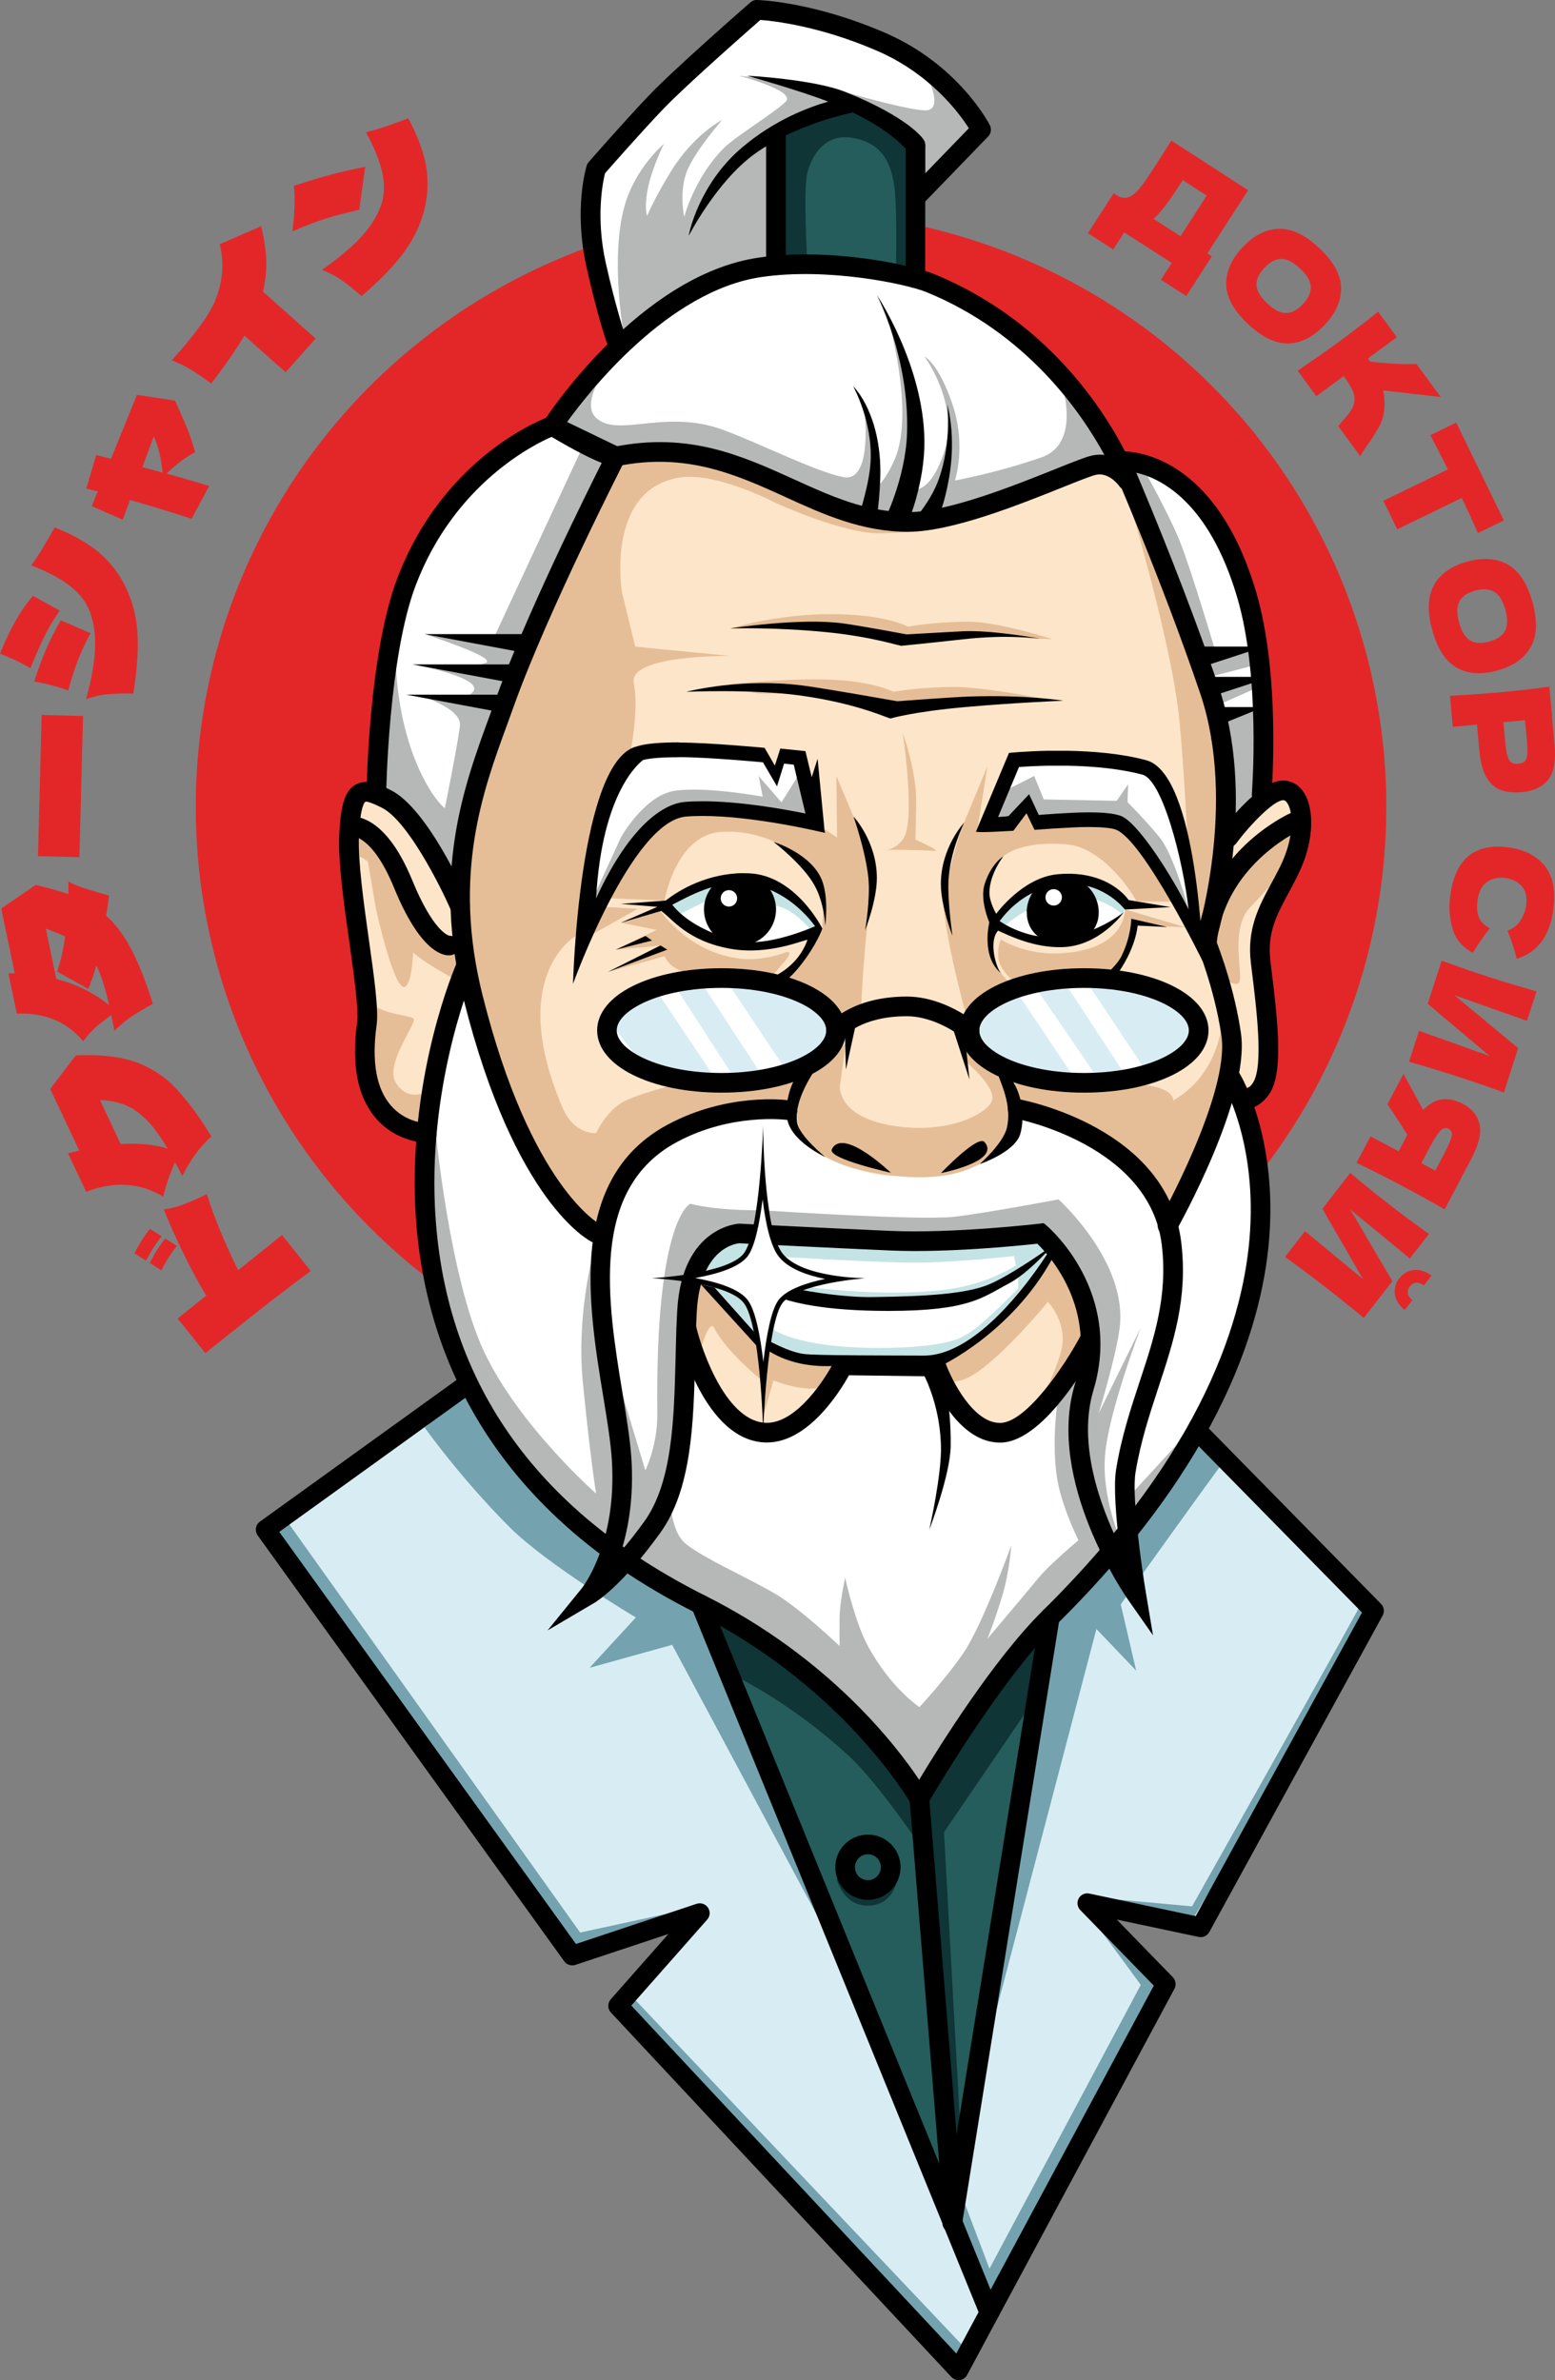 <?xml version="1.0" encoding="UTF-8"?>
<svg id="_Слой_2" data-name="Слой 2" xmlns="http://www.w3.org/2000/svg" viewBox="0 0 173.95 266.3">
  <rect x="0" y="0" width="173.95" height="266.3" fill="#808080" stroke="none"/>
  <defs>
    <style>
      .cls-1 {
        fill: #d8edf3;
      }

      .cls-1, .cls-2, .cls-3, .cls-4, .cls-5, .cls-6, .cls-7, .cls-8, .cls-9, .cls-10, .cls-11 {
        stroke-width: 0px;
      }

      .cls-2 {
        fill: #000;
      }

      .cls-3 {
        fill: #b6b7b7;
      }

      .cls-4 {
        fill: #245d5c;
      }

      .cls-5 {
        fill: #fde5c9;
      }

      .cls-6 {
        fill: #74a3af;
      }

      .cls-7 {
        fill: #c4e3e5;
      }

      .cls-8 {
        fill: #e32729;
      }

      .cls-9 {
        fill: #fff;
      }

      .cls-10 {
        fill: #e5be97;
      }

      .cls-11 {
        fill: #0f3536;
      }
    </style>
  </defs>
  <g id="_Слой_2-2" data-name="Слой 2">
    <g>
      <circle class="cls-8" cx="88.49" cy="90.27" r="66.59"/>
      <g>
        <path class="cls-9" d="M62.61,216.61c-.06-.09-.13-.18-.19-.27l-.37-.53c-.29-.41-.6-.86-.94-1.35l-2.89-2.57c-.27-.39-.56-.8-.85-1.22l-1.13-1.62c-.22-.32-.45-.65-.68-.98l-.77-1.11c-.13-.18-.25-.36-.38-.55l-4.79-6.87c-.16-.23-.32-.47-.49-.7l-2.38-3.42c-.18-.26-.37-.53-.55-.79l-1.09-1.57c-.13-.18-.25-.37-.38-.55l-3.96-5.69c-.8-1.15-1.59-2.28-2.34-3.36l-1.13-1.62c-.2-.28-.39-.56-.58-.83l-2.04-2.93c-.23-.33-.46-.66-.68-.98l-.22-.32c-.21-.31-.42-.6-.62-.89l-.52-.75c-.2-.29-.39-.56-.57-.82l-.19-.28c-.16-.23-.31-.44-.45-.64l-.51-.73s-.06-.09-.09-.13l-.55-.79c-.11-.16-.21-.3-.29-.42l-.18-.26c-.08-.11-.13-.19-.14-.2-.4-.57,2.05-1.48,2.05-1.48h0l20.07-14.47.79.05.06-.05s0,0,0,.01c-3.62-7.25-4.97-14.7-5.14-21.48l-.02-.09v-.09c-.05-2.99.12-5.85.42-8.5-1.21,1.11-2.96,1.54-4.64.41-.27-.18-.54-.36-.81-.54-.94-.63-1.49-1.45-1.73-2.33-.94-1.79-1.13-3.81-.76-6,.14-.83.54-1.48,1.1-1.97.05-.41.1-.83.17-1.25.08-.54.19-1.09.3-1.65-.74-1.45-1.34-2.97-1.82-4.54-.28-.93-.22-1.78.07-2.51-.02-.11-.05-.21-.07-.32-.09-.48-.09-.98,0-1.47-1.24-2.75-.21-5.13-.66-8.13-.47-3.17.4-6.36,3.19-5.52l-.19-.37s.21-15.46,3.38-23.76c5.14-13.48,16.34-17.44,16.34-17.44,0,0,3.95-6.08,10.03-11.16l-2.95,1.39s-1.1-3.31-2.2-8.25c-1.4-6.29,0-10.78,0-10.78,0,0,3.99-4.57,6.76-7.47,2.77-2.9,11.23-10.29,11.23-10.29,0,0,6.02.16,13.91,3.58,7.88,3.42,11.16,9.82,11.16,9.82l-6.22,6.43v10.18c0,.12-.02.23-.06.33.23.08.43.15.59.22,6.27,2.56,10.96,6.39,14.38,10.14,0,0,0,0,0,0h0c2.96,3.27,4.95,6.46,6.17,8.73l.77,1.08h-.21c.23.46.41.86.56,1.18l.13-.06c-.31-.72-.48-1.12-.48-1.12,0,0,.88-.06,2.24.29h0c3.08.81,8.62,3.77,11.84,14.56.57,1.92.98,4,1.26,6.09h0c.15,1.09.27,2.19.36,3.27l.37-.09-.31.79c.07.89.11,1.76.15,2.61l.07-.02-.05.71c.17,5.09-.15,9.03-.15,9.03l-.08.38c1.72-.49,3.87.36,4.69,1.92,1.09,2.06.44,4.22-1.36,5.55.01-.02.03-.03.03-.05,0,.02-.03.04-.05.06-.04.03-.07.05-.1.08-.4.28-.08.11.08-.04-.13.13-.37.29-.46.38-.21.2-.54.73-.8.9-.08.12-.16.24-.23.37-.16.27-.74,1.6-.32.55-.33.84-.73,1.56-1.4,2.12.02.28.04.57.07.85.08,1.11-.2,1.98-.71,2.62.18.75.27,1.5.32,2.28.04.19.07.38.08.58.26,1.13.54,2.25.87,3.39.33,1.16.65,2.35.64,3.57,0,.71-.24,1.42-.37,2.12.48,1.44.15,3.21-.97,4.26-.05.05-.1.09-.15.14-.67.63-1.57,1.03-2.5,1.15,1.92,4.24,6.58,18.36-4.58,38.17.08.08.17.16.27.25h.15s2.75,2.99,2.75,2.99c0,0,0,0,0,0h0l16.7,16.83-.61,1.3.12.53-3.81,7.3-15.08,26.27-12.7-2.69,8.79,9.03-23.2,43.22-38.09-40.78,9.09-10.3-14.22,4.69-.5-.72c-.12-.18-.27-.39-.43-.62l-.41-.58Z"/>
        <g>
          <path class="cls-5" d="M39.07,94.75c.45,3.01-.58,5.39.66,8.13-.08.49-.09.99,0,1.47.02.11.05.22.07.32-.29.73-.35,1.59-.07,2.51.48,1.57,1.08,3.09,1.82,4.54-.11.56-.22,1.11-.3,1.65-.07.42-.12.84-.17,1.25-.55.48-.96,1.14-1.1,1.97-.37,2.19-.18,4.21.76,6,.24.88.79,1.7,1.73,2.33.27.18.54.36.81.54,3.45,2.31,7.21-1.93,5.9-5.15.09-.51.1-1.07,0-1.67-.25-1.43-.05-2.89.21-4.33.57-.67.96-1.53,1.05-2.55.07-.79.09-1.57.07-2.34.17-.13.33-.28.47-.43.35.23.73.42,1.13.55.34.11.68.16,1.01.17.29,3.51,1.34,7.01,2.44,10.29,1.49,4.46,3.49,8.57,6.12,12.39-.01.1-.03.19-.04.29,0,.74.19,1.44.56,2.08.21.28.43.56.64.83.37.4.82.69,1.33.85.49.26,1.02.38,1.59.35.57.02,1.1-.1,1.59-.35.51-.17.95-.45,1.33-.85.1-.1.2-.21.29-.31.44-.44.75-.95.96-1.53.36-.59.54-1.27.44-2.02-.03-.26-.07-.52-.1-.77.51-.34.96-.78,1.3-1.3.29-.44.58-.87.87-1.31,0,0,0,0,0,0,.37-.05.73-.1,1.1-.15.01,0,.03,0,.04,0,.17-.06.34-.13.51-.21.17-.07.34-.14.51-.21.01,0,.03-.01.04-.02.31-.2.63-.42.88-.69.26-.27.5-.57.69-.9,0,0,0-.01,0-.02.14-.33.28-.66.42-.98,0-.01,0-.03.01-.04.04-.15.07-.31.1-.47,1.4-.05,2.8-.17,4.2-.35,1.93-.25,3.84-.56,5.75-.91.42-.08.94-.12,1.43-.23-.03.58,0,1.1.07,1.71.08.62.28,1.2.55,1.73.03.05.06.1.1.16.3.36.65.68,1.02.97.67.5,1.38.98,2,1.55,1.75.66,3.52,1.46,5.33,1.92,1.15.29,2.32.38,3.49.39.78.06,1.55.04,2.31-.06.03,0,.05,0,.08,0,.13,0,.26-.03.38-.07.65-.02,1.31-.07,1.96-.15.18-.02.34-.06.49-.11.07-.01.13-.02.2-.03.52-.1,1.02-.24,1.52-.39.59-.13,1.18-.27,1.77-.43.15-.04.29-.11.41-.2.6-.07,1.08-.38,1.27-.91,1.72-1.01,2.23-2.99,1.78-4.69.14-.5.19-1.03.11-1.57,3.3,1.13,6.54,2.45,9.68,3.97.79.38,1.6.76,2.37,1.21.12.87.5,1.72,1.13,2.4.59.64,1.38,1.01,2.21,1.14.29.58.55,1.17.8,1.76.37.87,1.53,1.47,2.3.61.99-1.11,1.6-2.5,1.69-3.97.08-.1.16-.2.23-.3.07-.1.13-.21.18-.32.09-.21.19-.43.25-.66.03-.1.03-.19.04-.29.05-.04.1-.08.15-.12.23-.22.45-.46.64-.72,1.84-.76,2.78-2.98,2.31-4.88-.08-.32-.16-.64-.23-.96,1.43.41,3.1-.02,4.18-1.03.05-.05.1-.09.15-.14,1.12-1.05,1.45-2.81.97-4.26.13-.7.36-1.4.37-2.12,0-1.22-.31-2.41-.64-3.57-.32-1.14-.61-2.26-.87-3.39-.01-.2-.04-.39-.08-.58-.05-.78-.14-1.53-.32-2.28.51-.64.79-1.51.71-2.62-.02-.28-.04-.57-.07-.85.67-.55,1.07-1.27,1.4-2.12-.41,1.05.16-.27.32-.55.07-.13.16-.25.23-.37.26-.17.59-.7.8-.9.09-.09.33-.25.46-.38-.16.15-.47.32-.08.04.04-.03.07-.05.1-.08.02-.02.04-.04.05-.06,0,.01-.02.03-.03.05,1.8-1.33,2.45-3.49,1.36-5.55-.98-1.86-3.86-2.71-5.64-1.48-.83.58-1.56,1.21-2.23,1.89,0-.04-.01-.08-.02-.13-2.61-12.89-6.72-25.35-12.13-37.33-.92-2.04-3.86-2.51-5.64-1.48-1.08.63-1.94,1.45-2.6,2.41-.26.02-.53.06-.8.13-2.31.59-5.66,1.02-8.04,2.37-4.51-.58-9.36-.16-13.06.83-1.49-.77-3.06-1.43-4.71-2.01-2.75-.97-5.47-2-8.21-3-2.23-.81-4.71-2.19-7.09-2.28-.54-.02-1.05.03-1.52.14-.28-.16-.58-.3-.88-.38-2.33-.65-4.23.83-5.07,2.88-.77,1.88-1.54,3.76-2.3,5.66-.44,1.01-.89,2.01-1.37,3.01-.17.36-.29.72-.36,1.07-1.66,3.48-3.17,7.02-4.55,10.62-1.16,2.69-2.23,5.42-3.2,8.18-.91.81-1.43,2-1.52,3.2-2.82,4.61-3.72,9.97-2.57,15.19-.5.28-.95.62-1.35,1.03-.54-1.34-1.21-2.63-1.94-3.98-1.43-2.63-2.75-5.28-4.93-7.38-3.2-3.1-5.54.58-4.96,4.44ZM131.48,100.88c-.7-2.14-1.97-4-2.88-6.04-.66-.12-1.29-.52-1.74-1.27-.35-.58-.96-1.03-1.29-1.66-.06-.12-.14-.28-.22-.45-.3,0-.69,0-.93.02-.57.04-1.13.1-1.7.12-.15,0-.29,0-.43-.02-.06.01-.13.02-.19.03-.92.13-1.73.15-2.6.07-.01,0-.02,0-.03,0,0,0,0,0,0,0-.17-.02-.34-.04-.52-.06-.74.24-1.58.17-2.25-.22-.44-.25-.8-.53-1.13-.92-.13-.15-.24-.32-.33-.49-.27.38-.61.73-.93,1.05-.19.19-.41.36-.63.52-.01.01-.03.03-.08.08-.15.13-.31.25-.47.37-.46.35-1.22.21-1.63-.11-.44-.34-.68-.94-.54-1.5,0-.05,0-.1.02-.14,0-.07.02-.14.02-.18.01-.36.12-.77.29-1.1.18-.43.58-.77,1.03-.93.32-.81.61-1.65,1.06-2.4.21-.35.52-.61.89-.76.35-.15.85-.24,1.22-.09.57.23,1.18.35,1.77.52.32.09.64.21.93.36.07-.01.14-.03.22-.04,1.67-.19,3.21-.21,4.88.02.28.04.53.13.76.26.42,0,.85.03,1.29.08.88,0,1.76.08,2.62.43,1.12.46,1.97,1.28,2.37,2.44,0-.01.32.84.15.55.3.5.82.89,1.13,1.41.63,1.06.47,2.09-.09,2.85.12.11.21.25.24.41.08.42.17.84.26,1.25.07.2.13.4.19.59.3.99.46,2.02.62,3.04.02.13.02.26,0,.38.14.36.26.72.35,1.1.34,1.08-1.34,1.53-1.68.46ZM115.78,99.37c.05-.03.11-.06.17-.08.14-.08.3-.11.46-.1.32.01.62.12.85.35.03.03.05.07.08.1.78-.44,1.58-.86,2.41-1.17.96-.36,1.95-.33,2.87.14.64.33,1.2.77,1.87,1.06,1.13.49,1.9,1.9,1.1,2.66-.38.36-1.48,1.04-1.91,1.35-.15.11-.31.19-.48.27-.29.13-.64.26-.99.28-.14.21-.35.37-.61.44-1.01.27-2.17.13-3.14-.2-.34-.12-.68-.27-.98-.47-.86.44-1.88.85-2.87.81-1.12.34-3.06-.8-2.96-2.01.04-.55.76-.83,1.04-1.17,0-.01.02-.03.03-.04,0,0,.02-.02.02-.03.05-.06.09-.11.15-.16.03-.03.07-.05.1-.08.07-.06.14-.11.21-.17.6-.48,1.28-.81,2.01-1.07,0,0,0,0,0,0,.02-.07.05-.15.11-.24.04-.07.15-.2.2-.26.04-.05.09-.08.15-.12.04-.03.07-.06.11-.08,0,0,0,0,0,0,0,0,0,0,0,0ZM107.45,114.16c1.05-.21,2-.81,2.55-1.9.42-.83,1-1.43,1.68-1.89.31-.09.61-.19.89-.27,1.05-.27,2.04-.63,3-1.08.38-.07.75-.13,1.13-.19.67-.11,1.34-.21,2.02-.3,3.02.64,6.44.33,9.33,1.41,2.2.83,3.69,2.64,5.86,3.43.32,1.47-.06,2.76-.02,4.1-.03.27-.04.54-.02.81-.44.14-.85.33-1.26.55-.81.02-1.62.27-2.3.73-.71.31-1.32.8-1.76,1.45-.19.12-.38.24-.57.36-1.69-.15-3.38-.11-5.06.11-.85.11-2.02.14-2.69.73-2.31-.51-4.59-1.16-6.81-1.96-.34-.11-.7-.05-1,.12-.07-.09-.14-.18-.21-.27-.12-.13-.27-.23-.44-.28-.06-.03-.13-.05-.2-.07l-.16-.12c-.14-.1-.27-.21-.41-.31-.21-.12-.45-.19-.69-.19-.06,0-.12.02-.18.02-.23-.21-.46-.41-.69-.61-.06-.08-.12-.16-.18-.24-.02-.02-.04-.05-.06-.08-.01-.02-.03-.03-.04-.04-.25-.3-.53-.62-.81-.96.11-.8-.04-1.67-.56-2.55-.1-.17-.21-.35-.32-.52ZM89.35,105.03c-.28-.03-.56-.07-.85-.09-.32.45-.83.76-1.43.76-1.86-.01-3.66-.42-5.42-.96-.51.22-1.12.17-1.68-.07-1.12-.48-2.23-.97-3.25-1.63-.1-.06-.18-.13-.27-.21-.4.11-.85,0-1.15-.3-.46-.46-.47-1.26.02-1.71.15-.14.33-.25.53-.31.11-.03.21-.04.31-.03.34-.49.91-.82,1.51-.81.62-.19,1.27-.31,1.92-.34.86,0,1.69.69,1.8,1.56.42.15.85.29,1.28.42.7.22,1.41.41,2.12.56-.18-.19-.34-.38-.5-.59-.4-.54-.2-1.41.24-1.85.49-.49,1.25-.56,1.85-.24,1.51.81,2.91,1.75,4.23,2.83,1.13.93.25,3.21-1.25,3.03ZM68.49,114.6c-.06-.24-.08-.47-.06-.69.1-.47.29-.92.6-1.28.34-.4.41-.85.31-1.26.34-.11.68-.2,1-.29,1.17-.32,2.81-.87,4.19-1.06,1.74.85,3.37.19,4.38-1.08.77.06,1.54-.12,2.22-.59.75.22,1.55.34,2.38.32.32,0,.64-.05.95-.13.67.9,1.74,1.41,2.87,1.51.16.38.44.7.81.97.28.2.62.23.93.16.65.38,1.3.75,1.95,1.13.51.29,1.02.59,1.53.88.25.14.51.28.78.39.07.13.15.25.24.38.4.54.86,1.08,1.28,1.64-1.15.42-1.9,1.38-2.29,2.48-1.07.02-2.21.51-2.88,1.24-.29.31-.52.65-.72,1.01-.13-.08-.26-.16-.41-.21-.44-.16-1.02.02-1.34.35-.02.02-.04.04-.06.06,0,0,0,0,0,.01-.13.02-.26.05-.39.07-.39.07-.78.14-1.18.22-.74.13-1.49.26-2.23.39-1.41.23-2.83.43-4.25.56-.84.08-1.69.13-2.54.16-.16-.29-.42-.52-.75-.66-.3-.36-.66-.68-1.08-.92-.33-.14-.66-.28-.98-.42-.37-.1-.75-.15-1.12-.15-.26-.23-.61-.36-1.02-.32-.1-.1-.2-.2-.29-.31-.19-.24-.35-.51-.53-.76-.53-.73-1.28-1.24-1.82-1.95-.24-.32-.41-.71-.5-1.11.07-.22.09-.47.03-.74ZM65.5,99.95c-.18-.38-.31-.75-.3-1.18.01-.76.28-1.48.6-2.16.29-.63.66-1.24,1.08-1.81.02-.27.04-.55.04-.83,0-.47.28-.93.68-1.17-.2-.63-.15-1.35.27-2.09.52-.92.89-1.87,1.35-2.75,0,0,0,0,0,0,.51-.98,1.12-1.87,2.15-2.54.11-.07.22-.13.34-.18.24-.17.52-.33.87-.47,1.29-.51,2.79-.39,4.16-.46,2.25-.11,4.65-.21,6.78.58.49-.39,1.1-.53,1.74-.22.4.19.69.54.92.9.24.37.43.77.6,1.18.02-.06.05-.12.07-.18.13-.33.26-.65.41-.97.2-.43.83-.65,1.26-.51.49.16.79.57.82,1.08,0,.16.02.32.04.48,0,.08.02.16.03.25,0,0,0,0,0,0,.05.33.1.65.17.97.13.65.35,1.27.49,1.92.12.55-.16,1.18-.75,1.32-.5.11-1.06-.12-1.26-.6-.01,0-.03,0-.04,0-.07,0-.14-.04-.2-.07-.24.08-.49.1-.74.08-.06.13-.14.25-.25.35-.27.24-.59.4-.96.4h-1.38c-.19,0-.36-.03-.53-.12-.17-.05-.32-.15-.44-.28,0,0-.01-.02-.02-.03-.39-.04-.8-.17-1.21-.44-1.5-.98-3.5-.71-5.21-.62-.29.01-.82-.02-1.33-.03-.13.97-.6,1.84-1.65,2.42-.36.2-.73.32-1.1.39-.14.39-.27.74-.39.94-.56.99-1.44,1.37-2.31,1.33-.06.19-.16.37-.32.53-.17.17-.33.35-.49.54-.02.17-.04.34-.07.51-.08.58-.15,1.15-.19,1.73-.02.36-.14.7-.4.96-.16.16-.39.29-.63.35.1.4.08.86-.08,1.24-.14.34-.3.62-.63.81-.29.17-.72.24-1.05.14-.64-.21-1.24-.97-.95-1.68,0,0,0,0,0-.01ZM52.46,106.08c.13.32.28.61.43.88-.04-.06-.09-.11-.13-.17-.1-.24-.2-.47-.3-.71Z"/>
          <path class="cls-5" d="M143.15,97.91s-.04.07-.06.1c.16-.15.33-.52.06-.1Z"/>
          <path class="cls-5" d="M124.25,59.74s0,0,0,0c.18-.11.09-.09,0,0Z"/>
          <path class="cls-5" d="M144.39,96.7s-.03.03-.04.05c.01-.01.02-.02.03-.04,0,0,0,0,.01,0Z"/>
          <path class="cls-5" d="M106.58,151.29c.43-.08.87-.16,1.3-.24.06-.12.11-.24.18-.36.54-1,1.49-1.98,2.61-1.86.14-.04.76-.59.92-.71.35-.27.71-.53,1.04-.83.05-.05.11-.1.17-.15.41-.78.81-1.58,1.18-2.38.25-.53.72-.72,1.19-.68.02-.05.03-.1.06-.16.52-1.09,1.03-2.18,1.55-3.27.67-1.42,2.94-.42,2.51,1.06-.06.21-.12.41-.18.62.63-.05,1.29.24,1.39.96.14.98.34,1.96.6,2.92.28.23.46.57.43,1.02,0,.05,0,.1,0,.15.15.37.26.76.34,1.15.07.17.12.34.19.51.4.94-.08,1.85-.96,2.01-.04.26-.15.52-.36.77-.8.94-1.64,1.84-2.54,2.68-.31.3-.66.65-1.03.97-.15.28-.3.57-.44.85-.16.32-.46.52-.8.62.01.14,0,.28-.02.41-.07.39-.23.76-.45,1.1-.43.66-1.18.82-1.88.49-.11-.05-.21-.11-.31-.18-.05.17-.12.32-.22.45-.42.53-1.17.71-1.77.35-1.61-.94-3.14-1.94-4.2-3.51-.2-.29-.24-.59-.2-.87-.4-.12-.72-.4-.81-.89-.06-.35-.14-.67-.3-.99-.36-.72-.11-1.85.82-2.02Z"/>
          <path class="cls-5" d="M78.43,150.93c0,.1.01.2.03.3.2.89.49,1.76.84,2.61-.11.36-.09.77.12,1.09.83,1.3,1.76,2.53,2.78,3.68.47.53,1.25.47,1.78.11-.13,1.18,1.32,2.15,2.31,1.16.27-.27.54-.54.8-.8.03-.03.05-.06.07-.1.1.05.19.1.29.13.35.1.74.04,1.06-.14,1.29-.7,2.38-1.75,3.19-2.97.16-.24.22-.63.16-.94.14-.08.27-.17.4-.25.58-.38.84-1.07.56-1.72-.25-.58-.83-.89-1.44-.82-.19-.26-.45-.46-.74-.52-1.25-.24-2.5-.49-3.75-.73-.75-.15-1.46.21-1.69.96-.02.07-.04.14-.05.21-.07-.47-.17-.94-.32-1.39-.14-.45-.47-.73-.86-.87-.08-.13-.15-.26-.24-.38-.75-1.08-1.82-1.93-2.39-3.13-.14-.27-.38-.46-.65-.57-.29-.51-.58-1.02-.88-1.53-.3-.53-.97-.79-1.55-.63-.63.17-.93.71-1.01,1.32-.26,2.1.39,4.02,1.16,5.92ZM85.22,155.88s0,0,0,0c0,0,0,0,0-.01,0,0,0,0,0,0Z"/>
        </g>
        <polygon class="cls-1" points="107.21 265.21 130.41 221.99 121.62 212.95 134.31 215.64 153.7 180.23 134.24 160.42 121.27 177.01 117.43 180.97 106.53 248.73 78.4 179.5 61.17 167.18 51.8 155.22 29.69 171.16 63.99 218.81 78.21 214.13 69.12 224.43 107.21 265.21"/>
        <g>
          <polygon class="cls-1" points="128.09 119.67 121.27 109.43 130.12 111.05 135 114.55 131.77 118.95 128.09 119.67"/>
          <polygon class="cls-1" points="126.2 120.78 119.34 110.29 116.17 110.95 123.38 121.5 126.2 120.78"/>
          <polygon class="cls-1" points="120.31 120.78 113.9 111.23 110 112.26 109.17 115.38 111.98 118.95 120.31 120.78"/>
        </g>
        <g>
          <polygon class="cls-1" points="87.69 119.38 80.87 109.14 89.72 110.76 94.6 114.26 91.37 118.65 87.69 119.38"/>
          <polygon class="cls-1" points="85.35 120.49 78.49 109.99 75.89 110.94 82.53 121.2 85.35 120.49"/>
          <polygon class="cls-1" points="79.9 120.49 73.5 110.94 69.6 111.96 68.77 115.08 71.58 118.65 79.9 120.49"/>
        </g>
        <g>
          <polygon class="cls-3" points="133.35 159.76 126.2 167.55 126.1 170.83 133.35 159.76"/>
          <path class="cls-3" d="M124.33,173.57l-1.41-3.14s-5.11,4.12-6.72,6.08c-1.61,1.95-5.74,6.84-5.74,6.84,0,0,.93-2.3,1.71-4.98.78-2.67.95-5.44.95-5.44,0,0-3.17,8.75-5.26,11.88-1.9,2.85-5.01,6.19-5.01,6.19,0,0-3.2-2.12-5.76-6.84-1.48-2.72-2.55-7.65-2.55-7.65,0,0-.6,2.74-.62,4.46s0,3.19,0,3.19c0,0-4.29-4.09-7.12-5.79-2.83-1.7-8.05-4-10.04-5.6-1.99-1.6-1.81-5.95-1.81-5.95l-4.96,7.77,12.77,7.33,10.15,7.58,6.71,7.95,3.2,3.79,5.01-8.01,8.34-12.26,8.13-7.4Z"/>
          <path class="cls-3" d="M121.27,173.58s-2.07-3.8-2.85-7.32c-.99-4.51,0-10.38,0-10.38l3.64-3.91-1.91,8.33,3.47,10.86-2.35,2.42Z"/>
          <path class="cls-3" d="M125.37,172.33s-2.15-4.74-1.75-9.56c.4-4.82,3.98-14.19,3.98-14.19l-4.69,9.53s1.95-6.39,2.34-9.53c.94-7.4-6.84-14.39-6.84-14.39,0,0-7.82,1.49-11.6,1.94-3.78.46-20.78-.67-20.78-.67l.52,2.53,20.26.98,9.55-.89,4.09,5.2,1.84,6.59-1.5,7.47.95,7.95,2.58,8.27,1.04-1.23Z"/>
          <path class="cls-3" d="M69.66,156.16l-1.23,20.11,2.89-3.25,3.64-6.2,1.6-11.51.08-8.64,2.11-6.26,2.89-2.18,2.7-.14.52-2.68c-5.19,0-7.64-.73-7.64-.73,0,0-3.94,1.61-3.69,23.48.04,3.59-1.34,6.35-1.34,6.35l-2.52-8.34Z"/>
          <path class="cls-3" d="M66.68,138.98s-2.28,7.5-1.48,15.68c.8,8.18,1.48,12.45,1.48,12.45,0,0-8.62-7.59-12.53-15.88-3.91-8.29-5.49-25.3-5.49-25.3l-1.16,7.73,2.77,13.01,5.2,14.34,8.63,8.28,4.32,3.09,1.16-7.08-1.85-14.48-1.06-11.84Z"/>
          <path class="cls-3" d="M132.96,101.75s-1.6-6.03-3.23-8.04c-1.63-2.01-3.6-3.96-3.6-3.96l.07-2-1.28,1.85-8.16-.16-1.07-2.62-4.03,2.04-1.66,3.76,3.06-.58,1.33-2.4,1.79,2.4,8.9-.84,2.03,2.72,5.86,7.84Z"/>
          <path class="cls-3" d="M91.69,91.61l-2.32-4.96-1.95,3.12-2.56-2.95.46,2.31s-6.45-1.18-9.86-.65c-3.41.53-6.01,5.23-6.01,5.23l-3.5,7.64.73.98,4.64-8.62,4.57-2.52,2.93-.63,9.18.8,3.7.25Z"/>
          <polygon class="cls-3" points="141.02 84.01 141.07 83.04 141.34 79.11 136.04 80.38 137.07 92.03 141.14 88.86 141.02 84.01"/>
          <polygon class="cls-3" points="141.02 76.77 135.73 79.11 135.29 77.2 141.43 75.73 141.02 76.77"/>
          <polygon class="cls-3" points="140.7 74.34 135.33 75.73 134.09 73.75 140.7 72.55 140.7 74.34"/>
          <path class="cls-3" d="M136.12,73.38s-2.82-9.52-4.12-12.77c-1.3-3.26-4.39-8.71-4.39-8.71l-2.24,1.05,7.99,19.6,2.77.83Z"/>
          <path class="cls-3" d="M118.42,41.79s2.98,7.65-1.89,9.37c-4.87,1.72-9.71,2.6-9.71,2.6,0,0,1.31-3.86-.27-8.52-1.58-4.66-3.14-5.36-3.14-5.36,0,0,4.01,5.34,2.18,10.78-1.83,5.44-4.02,3.91-4.02,3.91l.83-8.88-2.77-8.86s2.68,9.77.37,14.76c-1.33,2.88-2.33,3.18-2.33,3.18l.14-4.92-1.05-3.24s.76,7.42-2.44,6.77c-3.2-.65-9.49-3.85-13.47-5.3-6.53-2.38-11.74.97-14.19-1.35-1.24-1.17,0-3.51,0-3.51l-4.18,4.44,5.5,3.95,6.34-1.03,5.57.8,13.63,6.02s3,.22,4.56.57,9.36.45,9.36.45l8.1-3.74,7.37-3.06h2.45s-6.94-9.81-6.94-9.81Z"/>
          <path class="cls-3" d="M103.51,20.08l5.75-5.08-5.75-6.88s2.28,4.23,0,4.23c-2.28,0-11.83-2.87-11.83-2.87l-9.01-1s6.45,1.68,5.22,2.9c-1.23,1.22-5.64,3.9-6.93,5.2-3.32,3.36-4.42,7.69-4.42,7.69,0,0-.55-2.5.18-4.77.73-2.28,4.07-6.09,4.07-6.09,0,0-3.15,1.59-5.72,5.74-1.87,3.03-2.67,4.99-2.67,4.99,0,0-.35-.73.04-2.88.43-2.36,1.83-5.16,1.83-5.16,0,0-3.17,2.62-4.39,6.9-1.63,5.7-.16,14.04-.16,14.04l8.41-4.81,8.65-2.58.36-14.69,8-3.58,6.32,4.01.93,4.96,1.1-.27Z"/>
          <path class="cls-3" d="M64.99,50.4l-9.72,20.9,1.07.69-8.85-1.04s7.98,2.55,6.9,3.19c-1.08.63-7.79.28-7.79.28,0,0,7.66,1.45,6.29,3-1.37,1.55-6.29.3-6.29.3,0,0,5.08,1.42,4.85,3.47-.23,2.04-1.69,9.25-1.69,9.25,0,0-.77-.64-1.59-1.96-3.88-6.22-3.88-14.34-3.88-14.34l-1.49,10.1v4.62s6.86,8.84,6.86,8.84l1.79,1.27,2.52-13.4,5.53-13.31,9.27-20.36-3.77-1.5Z"/>
        </g>
        <path class="cls-6" d="M137,163.4c-.76.89-11.63,16.1-11.63,16.1l1.73,7.42-4.45-4.66-12.2,46.49,6.97-48.91,10.7-11.62s4.33-9.11,5.22-8.46c.88.65,3.64,3.64,3.64,3.64Z"/>
        <path class="cls-6" d="M91.69,214.85l-16.5-30.82-9.24,2.57,5.18-5.63s-9.97-5.93-14.16-10.14c-5.51-5.53-9.46-11.1-9.46-11.1l5.15-4.51s6.64,10.33,9.45,12.9c2.81,2.57,15.93,10.48,16.3,11.39.37.91,13.29,35.34,13.29,35.34Z"/>
        <polygon class="cls-6" points="107.86 262.61 71.12 223.82 69.12 224.43 106.53 264.47 107.86 262.61"/>
        <path class="cls-6" d="M78.4,213.29l-13.5,2.93-33.16-46.54s-2.45.91-2.05,1.48c.4.57,34.3,47.66,34.3,47.66l14.41-5.52Z"/>
        <path class="cls-6" d="M152.51,178.95c.09.1-19.16,34.34-19.16,34.34l-12.55-1.14,12.55,2.69,19.85-32.78-.69-3.11Z"/>
        <path class="cls-6" d="M121.62,214.11c.85.87,5.99,7.97,5.99,7.97l-16.92,31.74-2.82-7.42s-1.7,1.6-1.33,2.32,4.55,9.28,4.55,9.28l19.33-36.02-8.79-7.87Z"/>
        <path class="cls-10" d="M117.72,71.51s-7.67-.25-8.15-.56-8.58.56-8.58.56l-8.06-1.22h-6.41s-4.84.03-4.84.03c0,0,5.1-1.61,11.25-1.61,6.14,0,8.65,1.4,8.65,1.4,0,0,2.87-.55,6.87-.55,3.15,0,9.27,1.95,9.27,1.95Z"/>
        <path class="cls-10" d="M116.17,78.09s-7.74.48-8.22.17-8.58.56-8.58.56l-8.06-1.22h-6.41s-4.65-.84-4.65-.84c0,0,4.92-.75,11.06-.75,6.14,0,8.65,1.4,8.65,1.4,0,0,2.87-.55,6.87-.55,3.15,0,9.34,1.22,9.34,1.22Z"/>
        <path class="cls-10" d="M125.37,52.95s5.58,17.97,6.55,27.52c.49,4.76,1.04,15.35,1.04,15.35l1.13,8.23s3.04-11.39,2.98-12.01c-.05-.62-.84-10.84-.84-10.84l-10.87-28.24Z"/>
        <path class="cls-10" d="M137,110.29c-.13,1.2.4,6.5-2.94,10.49-1.32,1.57-2.83,2.35-2.83,2.35,0,0,.26-1.32-3.22-1.75-3.48-.42-14.57-1.12-14.57-1.12l.42,3.82,11.36,5.15,4.85,6.14,1.17.65,4.8-10.75,2.5-5.89-1.54-9.09Z"/>
        <path class="cls-10" d="M127.1,100.84c-.19-.63-3.62-5.96-7.63-6.35-3.09-.3-6.11.11-7.65,1.69-2.08,2.13-.9,7.08-.9,7.08,0,0-.79,2.31,0,3.95.79,1.63,1.95,2.65,1.95,2.65l-4.71,4.09s-3.22-11.85-2.56-14.35c.66-2.51,1.85-6.63,1.85-6.63l3.01-7.23-1.1,6.88,3.69-.58,2.18-2.06,1.67,2.06s6.57-1.56,8.67-.12,5.92,8.97,5.92,8.97l-4.38-.05Z"/>
        <path class="cls-10" d="M125.85,101.75l6.76,1.99-5.35-.19s-.5,2.97-1.84,4.05c-1.35,1.09-.9,2.16-1.35,1.82s-10.64.43-10.64.43c0,0-1.75-1.47-1.78-2.86-.03-1.39.33-1.87.33-1.87,0,0,2.54,1.68,6.35,1.55,7.67-.26,7.52-4.92,7.52-4.92Z"/>
        <path class="cls-10" d="M143.09,98s-2.04,2.27-3.22,3.49c-2.47,2.55-.59,8.04-1.33,8.5s-2.58-1.06-3.2-3.47c-.61-2.41,1.66-7.27,1.66-7.27l2.87-4.77,3.79-1.87,1.51.48-2.08,4.91Z"/>
        <path class="cls-10" d="M108.25,118.95s3.4,2.87,2.66,4.33c-.73,1.46-5.09,3.7-11.21,2.64s-5.74-4.43-5.74-4.43l.64-4.71-4.29,2.6-1.06,4.41s-1.95,6.65,11.45,7.83c13.4,1.18,13.05-8.49,13.05-8.49l-1.77-4.18-4.52-3.23.8,3.23Z"/>
        <path class="cls-10" d="M102.41,93.94s.02-.56.08-4.11c.06-3.55-1.5-7.81-1.5-7.81,0,0,1.5,10.02,0,11.91-1.02,1.29-2.05,1.15-2.05,1.15,0,0,4.42,0,5.51.12s-2.04-1.26-2.04-1.26Z"/>
        <path class="cls-10" d="M96.34,112.6s.22-5.53.83-10.27c.62-4.74-1.42-10.3-1.42-10.3l-2.19-5.22.08,6.89-2.52-1.68s-11.94-3.15-15.23-.84c-3.29,2.3-4.57,2.52-4.57,2.52l-4.1,7.73-1.16,2.18-.86,3.34,2.98-6.45,6.16.26s1.23-7.31,6.28-7.68,8.86,2.72,8.86,2.72l2.75,3.65-.25,4.43-4.66,6.17,6.21,5.23,2.8-2.69Z"/>
        <polygon class="cls-10" points="71.32 101.69 67.22 101.44 65.95 104.72 71.32 101.69"/>
        <path class="cls-10" d="M86.13,109.43s.52-.52,1.61-1.82c1.09-1.3.26-1.09.26-1.09,0,0-2.59,1.05-5.21.74-6.13-.74-9.24-5.8-9.24-5.8l-4.09,1.78,3.99.8-4.56,2.22,5.01-.47-5.88,2.96,6.34-1.77s.63,1.97,3.81,1.97c4.84,0,7.98.49,7.98.49Z"/>
        <path class="cls-10" d="M75.81,121.29s-3.5.8-5.8,1.84c-2.11.96-3.33,3.65-3.33,3.65,0,0-2.44.21-3.74-2.82-6.35-14.82,1.47-19.24,1.47-19.24l2.98-16.4,2.99-3.43s1.16-5.26.52-8.46c-.64-3.2,10.78-3.04,10.78-3.04l-10.62-1.04-1.48-6.08s-1.89-11.35,6.29-12.82c4.17-.75,10.92,2.83,10.92,2.83,0,0,7.63,3.5,11.78,3.39,4.15-.11,5.86-.48,5.86-.48l-18.56-5.92-7.75-2.15-9.27-.04-5.98,12.3-7.11,17.82-3.94,13.19,1.04,18.89,6.04,14.61,7.75,10.12,4.64-7.75,6.83-4.32,7.89-1.84,2.05.1,2.23-4.81-10.89,1.82-3.61.08Z"/>
        <path class="cls-10" d="M46.15,101.69s.49,7.16-.7,8.6c-1.19,1.43-3.38-8.53-3.38-8.53l-1.48-8.66,3.96,4.6,1.6,3.99Z"/>
        <path class="cls-10" d="M47.5,122.23s-1.88,1.03-3.21-1.08,2.48-6.77,1.96-7.2c-.52-.43-5.29-.6-4.94-2.71s-1.24-2.87-1.24-2.87l.79,10.59,1.61,5.98,4.39,1.84.63-4.55Z"/>
        <path class="cls-10" d="M51.45,109.85s-4.65-2.31-6-4.05-2.03-6.83-2.03-6.83c0,0-1.85-2.8-3.35-3.16s0,3.34,0,3.34c0,0-.56-6.73,0-6.59.56.13,2,2.65,2,2.65l5.43,7.59,3.95,3.01v4.05Z"/>
        <path class="cls-10" d="M115.45,158.47s3.44-6.01,3.44-8.59c0-2.49-1.66-4.23-1.66-4.23,0,0-6.55,8.03-9.77,8.8s-4.41-1.67-4.41-1.67c0,0-9.13.71-10.12,1.82-1.6,1.8-6.41-.15-6.41-.15l-1.21,4.31-.08-4.31s-4-3.21-5.33-5.86c-.73-1.44-2.11,4.62-2.11,4.62l-.31-11.35,7.37,8.69,4.29,1.43h9.79s6.1.36,6.1.36l8.01-5.66,4.93-6.53,3.88,6.53-.39,5.94-6.03,5.87Z"/>
        <g>
          <polygon class="cls-4" points="106.35 244.31 116.2 182.25 102.85 201.23 92.93 189.5 78.4 179.5 106.53 248.73 106.35 244.31"/>
          <polygon class="cls-4" points="103.51 16.24 102.41 31.13 92.93 29.56 86.8 29.64 86.8 15.38 92.65 11.37 95.75 11.37 103.51 16.24"/>
        </g>
        <path class="cls-11" d="M116.03,189.69l-10.43,15.3,1.9,34.51-1.03,2.77-3.62-35.9s-4.78-7.08-7.99-10.01c-7.12-6.5-13.62-9.32-13.62-9.32l-2.67-7.52,14.45,10.1,9.83,11.48,9.13-13.91,5.74-5.46-1.69,7.97Z"/>
        <path class="cls-11" d="M100.5,209.3l-3.83,2.16-3.09-1.25s.73,3,3.46,3c3.46,0,3.46-3.91,3.46-3.91Z"/>
        <path class="cls-11" d="M100.23,29.96s.18-7.48-.26-9.61c-.32-1.57-.93-4.42-4.82-4.96-2.98-.42-4.47,2.22-4.87,4.11s0,9.46,0,9.46l-3.13.72v-14.72s8-3.09,8-3.09l6.35,3.13,1.83,3.65-.92,11.87-2.19-.54Z"/>
        <path class="cls-7" d="M113.75,142.02l-.32-1.49s-7.45.84-11.98.74c-4.53-.09-14.32-.66-14.32-.66l-5.89,1.48-3.03.78.87-2.88s3.1-2.02,3.63-1.99,11.55.57,11.55.57l16.2-.02,5.95-.54,1.03,1.58-3.68,2.45Z"/>
        <path class="cls-7" d="M113.9,142.44v1.71s-4.4,4.6-6.04,5.29c0,0-1.58,1.37-9.51,1.37-9.64,0-12.08-2.23-12.08-2.23l-2.67-3.17-4.54-1.71,4.39,4.88s2.69,3.08,5.31,3.39c2.62.3,14.71.81,14.71.81l4.72-2.3,6.53-6.02,3-4.02-.29-.86-3.54,2.87Z"/>
        <path class="cls-7" d="M113.9,141.41s-3.02,2.2-8.04,2.87c-6.9.92-15.7-.31-15.7-.31l-1,.92,10.22.79h7.45s7.08-3.24,7.08-3.24v-1.04Z"/>
        <path class="cls-7" d="M90.57,103.89s-1.87-2.26-3.78-2.54c-1.91-.29-7.2-.83-7.2-.83l-3.7,1.82-1.43-1.57,5.45-1.96,5.73.1,2.99,1.61,3.36,3.37h-1.41"/>
        <path class="cls-7" d="M125.59,102.33s-3-2.85-7.17-1.82c-4.17,1.03-6.33,3.37-6.33,3.37l-1.18-1.1,2.98-2.5,4.99-2.24,4.73,1.15,2.36,2.14-.39.99"/>
        <path class="cls-2" d="M107.21,266.3s.09,0,.14,0c.35-.05.66-.26.83-.57l23.2-43.22c.23-.42.15-.94-.18-1.29l-6.27-6.45,9.16,1.94c.48.1.96-.12,1.19-.55l19.39-35.41c.23-.42.16-.95-.18-1.3l-19.46-19.82c-.43-.43-1.12-.44-1.55-.01-.43.42-.44,1.12-.01,1.55l18.89,19.24-18.6,33.97-11.9-2.52c-.48-.1-.96.12-1.19.54-.23.42-.16.95.17,1.3l8.23,8.46-22.09,41.16-36.36-38.93,8.49-9.62c.33-.37.37-.92.09-1.33-.27-.41-.79-.59-1.26-.44l-13.51,4.5-33.19-46.11,21.23-15.3c.49-.35.6-1.04.25-1.53-.36-.49-1.04-.6-1.53-.25l-22.12,15.94c-.49.35-.6,1.04-.25,1.53l34.3,47.66c.28.39.78.55,1.24.4l10.41-3.46-6.45,7.31c-.37.42-.37,1.06.02,1.48l38.09,40.78c.21.22.5.35.8.35Z"/>
        <path class="cls-2" d="M102.85,202.33c.39,0,.76-.21.95-.55.08-.13,7.84-13.55,14.4-20.03,18.67-18.43,23.27-34.14,23.84-44.07.63-10.89-3.22-17.32-3.38-17.59-.32-.52-.99-.68-1.51-.36-.52.32-.68.99-.36,1.51.07.12,3.69,6.27,3.05,16.48-.59,9.52-5.09,24.61-23.18,42.48-5.49,5.42-11.56,15.14-13.84,18.93-2.54-3.81-10.07-13.65-23.93-20.6-19.18-9.62-29.35-24.28-30.24-43.58-.66-14.48,4.44-26.3,4.49-26.42.24-.56,0-1.2-.56-1.45-.56-.24-1.2,0-1.45.56-.22.5-5.34,12.34-4.68,27.32.61,13.89,6.57,33.06,31.45,45.53,16.52,8.28,23.91,21.16,23.99,21.29.19.34.56.56.95.56h0Z"/>
        <path class="cls-2" d="M110.68,259.84c.14,0,.28-.03.41-.08.56-.23.83-.87.6-1.43l-32.28-79.23c-.23-.56-.87-.83-1.43-.6-.56.23-.83.87-.6,1.43l32.28,79.23c.17.43.58.68,1.02.68Z"/>
        <path class="cls-2" d="M106.53,249.82c.53,0,1-.38,1.08-.92l10.91-67.76c.1-.6-.31-1.16-.91-1.26-.6-.1-1.16.31-1.26.91l-10.91,67.76c-.1.6.31,1.16.91,1.26.06,0,.12.01.18.01Z"/>
        <path class="cls-2" d="M106.52,247.5s.06,0,.09,0c.6-.05,1.06-.58,1.01-1.18l-3.68-45.17c-.05-.6-.58-1.06-1.18-1.01-.6.05-1.06.58-1.01,1.18l3.68,45.17c.05.57.53,1.01,1.09,1.01Z"/>
        <path class="cls-2" d="M93.44,208.91c0-2.01,1.64-3.65,3.65-3.65,2.01,0,3.65,1.64,3.65,3.65s-1.64,3.65-3.65,3.65-3.65-1.64-3.65-3.65ZM95.64,208.91c0,.8.65,1.45,1.45,1.45s1.45-.65,1.45-1.45-.65-1.45-1.45-1.45-1.45.65-1.45,1.45Z"/>
        <path class="cls-2" d="M47.75,127.87c.61,0,1.1-.49,1.1-1.1s-.49-1.1-1.1-1.1c-.09,0-2.37-.05-4.04-2-1.62-1.88-2.15-4.9-1.58-8.97.24-1.71-.27-5.33-.86-9.52-.58-4.14-1.24-8.84-1.12-11.64.15-3.41.66-3.8.71-3.83.06-.04.37-.09,1.87.67,2.87,1.45,6.53,8.74,7.7,11.42.24.56.89.81,1.45.57.56-.24.81-.89.57-1.45-.46-1.06-4.63-10.44-8.72-12.51-1.42-.72-2.79-1.3-3.98-.61-1.15.67-1.65,2.25-1.8,5.64-.13,3,.51,7.59,1.14,12.04.52,3.69,1.05,7.51.86,8.91-.66,4.75.05,8.36,2.12,10.75,2.34,2.69,5.54,2.72,5.67,2.72Z"/>
        <path class="cls-2" d="M138.88,124.23c.75,0,2.28-.43,3.23-2.03,1.4-2.38.89-7.54.08-14.04l-.08-.68c-.38-3.11.74-5.18,2.04-7.59.59-1.1,1.21-2.23,1.69-3.5,1.18-3.14,1.11-6.35-.17-7.98-.62-.79-1.49-1.17-2.45-1.06-2.54.3-6.03,4.8-6.7,5.7-.36.49-.26,1.17.22,1.54.49.36,1.17.26,1.54-.22,1.67-2.23,4.13-4.71,5.19-4.84.14-.01.28-.01.47.23.68.86.8,3.29-.16,5.85-.42,1.13-1,2.19-1.56,3.22-1.36,2.51-2.76,5.1-2.29,8.9l.08.68c.53,4.27,1.34,10.73.2,12.66-.52.89-1.27.95-1.36.95-.6.03-1.08.53-1.06,1.12.01.6.49,1.07,1.08,1.07Z"/>
        <path class="cls-2" d="M75.97,84.71c3.22,0,9.38.58,9.38.58l1.57,2.69.79-2.54s.71.07,1.08.11l1.31,5.47c-2.84-.58-7.5-1.37-11.51-1.37-.69,0-1.35.02-1.95.07-2.82.23-6.51,3.3-9.96,10.8.67-12.07,4.95-15.23,5.24-15.48.44-.13,1.52-.32,4.05-.32M75.97,83.06c-2.01,0-3.71.12-4.65.43-6.57,1.39-7.22,26.59-7.22,26.59,0,0,6.56-18.24,12.66-18.72.58-.05,1.19-.07,1.82-.07,5.99,0,13.72,1.9,13.72,1.9l-2.2-9.15-2.81-.29-.61,1.91-1.15-1.99s-6.27-.59-9.58-.59h0Z"/>
        <path class="cls-2" d="M130.61,138.26c.38,0,.76-.2.96-.56.34-.6,8.29-14.82,7.25-22.08-.68-4.77-2.29-9.11-2.79-10.39.74-2.51,4.42-16.24.3-28.38-3.42-10.06-7.56-20.05-9.22-23.96,2.72.62,8.1,3.22,11.27,13.88,2.67,8.96,1.67,21.87,1.66,22-.05.61.4,1.14,1.01,1.18.62.05,1.14-.4,1.18-1.01.04-.54,1.05-13.44-1.74-22.8-4.83-16.19-14.79-15.66-15.2-15.64-.36.03-.68.22-.86.53s-.21.68-.07,1.01c.06.13,5.56,12.76,9.89,25.51,4.22,12.44-.39,27.24-.43,27.39-.08.25-.07.52.03.75.02.05,2.04,4.96,2.79,10.23.93,6.53-6.91,20.55-6.99,20.69-.3.53-.11,1.2.42,1.5.17.1.36.14.54.14Z"/>
        <path class="cls-2" d="M66.68,139.09c.41,0,.8-.23.99-.62.26-.55.03-1.2-.51-1.47-.07-.03-7.79-4.15-13.18-25.65-3.39-13.52.03-22.86,2.78-30.36.24-.67.48-1.32.71-1.96,3.77-10.56,12.31-27.29,12.4-27.46.13-.26.16-.57.06-.85-.09-.28-.3-.51-.56-.64l-7.08-3.42c-.26-.13-.57-.14-.84-.05-.48.17-11.74,4.28-17,18.08-3.2,8.38-3.44,23.5-3.45,24.14,0,.61.48,1.11,1.08,1.11h.02c.6,0,1.09-.48,1.1-1.08,0-.15.25-15.37,3.31-23.39,4.34-11.39,13.27-15.77,15.28-16.63l5.64,2.72c-1.91,3.8-8.72,17.53-12,26.72-.23.64-.46,1.28-.71,1.95-2.85,7.79-6.4,17.48-2.84,31.65,5.7,22.7,14.01,26.92,14.36,27.09.15.07.32.11.48.11Z"/>
        <path class="cls-2" d="M66.8,115.29c0-3.97,5.98-6.96,13.92-6.96,7.93,0,13.92,2.99,13.92,6.96,0,3.97-5.98,6.96-13.92,6.96-7.93,0-13.92-2.99-13.92-6.96ZM68.99,115.29c0,2.25,4.81,4.76,11.72,4.76,6.91,0,11.72-2.51,11.72-4.76s-4.81-4.76-11.72-4.76c-6.91,0-11.72,2.51-11.72,4.76Z"/>
        <path class="cls-2" d="M107.35,115.29c0-3.97,5.98-6.96,13.92-6.96,7.93,0,13.92,2.99,13.92,6.96s-5.98,6.96-13.92,6.96c-7.93,0-13.92-2.99-13.92-6.96ZM109.55,115.29c0,2.25,4.81,4.76,11.72,4.76,6.91,0,11.72-2.51,11.72-4.76,0-2.25-4.81-4.76-11.72-4.76-6.91,0-11.72,2.51-11.72,4.76Z"/>
        <path class="cls-2" d="M93.53,116.39c.32,0,.63-.14.85-.4.07-.08,2.03-2.29,7.05-2.29,3.36,0,6.29,2.41,6.32,2.43.47.39,1.16.33,1.55-.14.39-.46.33-1.16-.14-1.55-.14-.12-3.55-2.94-7.73-2.94-6.13,0-8.64,2.96-8.75,3.09-.39.47-.32,1.16.15,1.55.2.17.45.25.7.25Z"/>
        <path class="cls-2" d="M44.09,99.35c-2.45-5.98-4.74-5.8-4.76-5.8.04,0,.06-.01.06-.01l-.49-2.14c.4-.09,4.04-.68,7.23,7.12,2.27,5.54,3.94,6.12,4.12,6.17h.02c.54,0,1.01.4,1.09.95.08.6-.33,1.16-.94,1.24-.06,0-.13.01-.21.01-.93,0-3.34-.76-6.12-7.54ZM50.12,104.69s0,0,0,0c0,0,0,0,0,0ZM50.12,104.69h0,0Z"/>
        <path class="cls-2" d="M128.98,182.96l-.8-4.78c-.47-2.82-1.59-10.73-1.16-13.4.56-3.45,1.58-6.54,2.56-9.52,1.7-5.16,3.31-10.03,2.56-16.26-1.53-12.78-17.42-15.87-18.09-16-.59-.11-1.17.28-1.28.88-.11.6.28,1.17.88,1.28.15.03,14.97,2.93,16.31,14.1.69,5.75-.84,10.39-2.47,15.31-1.01,3.07-2.06,6.24-2.64,9.86-.3,1.82,0,5.35.36,8.42-2.21-4.51-4.67-11.4-2.89-17.32,3.28-10.94-4.85-18.07-5.2-18.37l-.37-.31-.48.06c-.09.01-9.54,1.11-16.59.81-6.54-.28-16.82-.81-16.92-.81h-.04s-.04,0-.04,0c-.06,0-6.38.3-6.92,9.66-.1,1.77-.15,3.62-.19,5.42-.17,6.83-.35,13.88-3.51,18.26-.93,1.28-1.78,2.36-2.55,3.25.8-2.58,1.4-6.03,1.12-10.33-.14-2.1-.55-4.62-.99-7.28-1.67-10.18-3.76-22.86,6.11-28.13,6.09-3.26,12.13-2.47,12.19-2.47.6.08,1.16-.34,1.24-.94.08-.6-.33-1.15-.93-1.24-.27-.04-6.78-.9-13.53,2.7-11.25,6.01-8.93,20.12-7.24,30.43.43,2.61.83,5.07.96,7.07.62,9.39-3.3,14.32-3.34,14.37l-3.84,4.73,5.25-3.09c.12-.07,3.02-1.81,7.33-7.79,3.56-4.93,3.74-12.33,3.92-19.49.05-1.78.09-3.62.19-5.35.41-7.05,4.37-7.56,4.77-7.59.85.04,10.59.54,16.88.81,6.36.28,14.35-.53,16.44-.76,1.44,1.4,6.73,7.29,4.19,15.76-3.23,10.77,5.6,23.56,5.98,24.1l2.78,3.97Z"/>
        <path class="cls-2" d="M111.83,161.4c.06,0,.12,0,.19,0,5.02-.18,10.34-10.04,10.93-11.17.28-.54.08-1.2-.46-1.48-.54-.28-1.2-.08-1.48.46-2,3.81-6.23,9.89-9.06,9.99-.03,0-.07,0-.1,0-3,0-5.39-4.8-6.07-6.67-.16-.43-.56-.72-1.02-.73l-10.43-.14c-.45,0-.81.23-1,.61-.95,1.92-4.16,6.91-7.52,6.92h-.01c-4.44,0-7.24-7.84-7.95-10.87-.14-.59-.73-.96-1.32-.82-.59.14-.96.73-.82,1.32.12.51,3,12.57,10.09,12.57h.02c4.58-.02,8.09-5.61,9.15-7.52l9.03.12c.85,2,3.55,7.41,7.84,7.41Z"/>
        <path class="cls-2" d="M87.87,55.61c-5.44-2.47-11.06-5.03-18.78-3.46-.35.07-1.42.29-7.86-3.55-.26-.15-.44-.4-.51-.69-.07-.29-.01-.6.15-.85.43-.66,10.71-16.27,23.96-18.23,7.94-1.18,17.14.8,19.63,1.82,16.69,6.82,22.46,22.1,22.69,22.74.19.52-.04,1.09-.53,1.35-.49.26-1.09.11-1.41-.35-.01-.02-1.13-1.59-2.6-1.27-.54.12-2.02.71-3.74,1.4-4.94,1.98-12.4,4.97-17.29,4.98h-.02c-5.16,0-9.5-1.97-13.7-3.89ZM123.55,50.91c-2.6-4.78-8.69-13.64-19.92-18.23-2.26-.92-11.07-2.78-18.48-1.68-10.47,1.55-19.34,12.92-21.78,16.31,2.26,1.3,4.7,2.55,5.38,2.67,8.36-1.67,14.29,1.03,20.03,3.63,4.17,1.9,8.11,3.69,12.79,3.69h.02c4.46,0,11.98-3.02,16.47-4.82,1.95-.78,3.36-1.35,4.09-1.51.31-.07.61-.1.89-.1.17,0,.34.01.51.03Z"/>
        <path class="cls-2" d="M82.99,16.52c3.69-3.14,7.55-4.55,9.66-5.15-3.37-1.3-9.08-2.9-9.08-2.9,0,0,7.48.39,11.05,1.84,7.07,2.86,8.6,5.17,8.69,5.3.13.18.2.4.2.63v14.88c0,.61-.49,1.1-1.1,1.1s-1.1-.49-1.1-1.1v-14.48c-.54-.61-2.25-2.28-5.91-4.06-2.1.46-7.07,1.78-11.06,4.7-4.21,3.08-7.29,9.09-7.29,9.09,0-.23,1.15-5.78,5.93-9.84Z"/>
        <path class="cls-2" d="M86.8,30.74c.61,0,1.1-.49,1.1-1.1v-14.26c0-.61-.49-1.1-1.1-1.1s-1.1.49-1.1,1.1v14.26c0,.61.49,1.1,1.1,1.1Z"/>
        <path class="cls-2" d="M68.88,38.99c.11,0,.23-.02.35-.06.58-.19.89-.81.7-1.39-.01-.03-1.1-3.33-2.17-8.14-1.14-5.16-.31-9.08-.08-10.01.78-.89,4.15-4.73,6.56-7.24,2.39-2.5,9.22-8.52,10.82-9.92,1.47.11,6.66.68,13.09,3.47,5.94,2.58,9.17,6.98,10.23,8.65l-6.74,6.97c-.42.44-.41,1.13.03,1.55s1.13.41,1.55-.03l7.32-7.57c.33-.34.4-.85.19-1.26-.14-.28-3.55-6.8-11.7-10.33C91.02.21,84.95,0,84.69,0c-.27-.02-.54.09-.75.27-.35.3-8.53,7.46-11.3,10.36-2.75,2.88-6.75,7.46-6.79,7.51-.1.12-.18.25-.22.4-.06.19-1.47,4.84-.02,11.34,1.09,4.93,2.18,8.22,2.23,8.36.15.46.58.75,1.04.75Z"/>
        <path class="cls-2" d="M135,106.72c.56,0,1.04-.43,1.09-1.01.75-8.76,9.01-12.65,9.09-12.69.55-.25.79-.9.54-1.46-.25-.55-.9-.79-1.45-.54-.39.18-9.51,4.44-10.37,14.5-.05.6.4,1.14,1,1.19.03,0,.06,0,.09,0Z"/>
        <path class="cls-2" d="M109.57,130.25s4.05-1.34,4.59-3.47c.95-3.74-1.39-7.11-1.64-6.24,0,0-1.22-2.43-1.13-1.28.1,1.24,1.92,3.88,1.25,6.9-.39,1.75-3.05,4.09-3.05,4.09Z"/>
        <path class="cls-2" d="M92.32,129.45s-3.95-1.79-4.27-4.36c-.49-3.94,2.68-6.96,2.68-6.96h1.6s-3.6,4.21-3.17,7.42c.2,1.51,3.17,3.91,3.17,3.91Z"/>
        <path class="cls-2" d="M105.26,131.25s4.14-4.35,4.88-3.47c1.84,2.17-4.88,3.47-4.88,3.47Z"/>
        <path class="cls-2" d="M99.65,131.21s-7.09-1.57-6.6-2.61c1.22-2.57,6.6,2.61,6.6,2.61Z"/>
        <path class="cls-2" d="M118.89,78.4s-5.61.23-11.03.72c-5.77.52-8.21,1.26-8.21,1.26-.07.14-3.37-1.63-10.17-2.57-5.32-.73-12.71-.41-12.71-.41,0,0,6.33-1.67,13.54-.63,2.8.4,10.07,1.69,10.07,1.69,0,0,6.02-.46,8.07-.53,6.41-.21,10.44.46,10.44.46Z"/>
        <path class="cls-2" d="M116.2,71.45s-3.33-.5-8.51.08c-4.19.47-6.83.72-6.83.72-.05.09-3.19-1.01-8.49-1.53-5.84-.57-10.68-.41-10.68-.41,0,0,7.79-1.22,12.63-.56,2.17.3,7.11,1.23,7.11,1.23,0,0,4.67-.27,6.26-.35,3.22-.16,8.51.8,8.51.8Z"/>
        <path class="cls-2" d="M98.94,58.22s2.33-4.68,2.52-9.63c.33-8.46-3.37-15.58-3.37-15.58,0,0,5.24,7.83,5.32,16.32.04,4.72-1.82,9.08-1.82,9.08"/>
        <path class="cls-2" d="M98.09,57.95s.52-3.68.36-6.34c-.36-5.91-3.01-8.39-3.01-8.39,0,0,2.18,3.91,1.95,8.39-.13,2.56-1.28,5.98-1.28,5.98l1.98.37Z"/>
        <path class="cls-2" d="M105.04,57.62s.61-1.15,1.14-4.23c.81-4.72-.21-8.14-.21-8.14,0,0,.52,4.15-.93,8.3-.85,2.42-2.63,4.4-2.63,4.4"/>
        <g>
          <polygon class="cls-2" points="59.5 70.95 47.5 70.95 58.62 73.03 59.5 70.95"/>
          <polygon class="cls-2" points="58.15 74.34 46.15 74.34 57.27 76.41 58.15 74.34"/>
          <polygon class="cls-2" points="57.45 77.72 45.45 77.72 56.57 79.8 57.45 77.72"/>
        </g>
        <g>
          <polygon class="cls-2" points="134.56 72.34 141.43 72.34 135.06 74.42 134.56 72.34"/>
          <polygon class="cls-2" points="135.33 75.73 142.2 75.73 135.83 77.81 135.33 75.73"/>
          <polygon class="cls-2" points="135.73 79.11 141.34 79.11 136.23 81.19 135.73 79.11"/>
        </g>
        <path class="cls-2" d="M92.32,103.63s-.08-2.53-1.19-4.55c-1.31-2.38-4.6-4.89-4.6-4.89,0,0,4.31,1.32,5.45,4.38.75,2.02.33,5.06.33,5.06Z"/>
        <circle class="cls-2" cx="82.78" cy="101.75" r="4.03"/>
        <path class="cls-2" d="M106.55,104.72s-.56-3.77-.45-6.16c.15-3.3,1.76-6.53,1.76-6.53,0,0-2.6,2.76-2.61,6.87,0,2.52,1.3,5.81,1.3,5.81Z"/>
        <path class="cls-2" d="M96.78,104.04s.6-3.44.36-5.81c-.31-3.03-1.66-6.87-1.66-6.87,0,0,2.6,2.76,2.61,6.87,0,2.52-1.3,5.81-1.3,5.81Z"/>
        <polygon class="cls-2" points="73.88 105.78 74.64 106.25 68 108.74 73.88 105.78"/>
        <polygon class="cls-2" points="72.21 104.72 68.88 106.25 72.94 105.23 72.21 104.72"/>
        <path class="cls-2" d="M110.15,98.91c.75-2.34,2.09-3.1,2.09-3.1,0,0-1.52,1.92-1.56,4.02-.02,1.1.76,2.41.76,2.41,0,0,2.93-4.04,6.82-4.42,5.78-.56,7.99,2.88,7.99,2.88l4.69.79-5.1.27s-2.19-2.85-6.02-2.85c-5.07,0-7.58,3.62-7.99,4.14,0,0,2.67,2.01,6.57,1.86,3.91-.14,7.3-2.83,7.3-2.83,0,0-2.62,3.74-6.82,3.89-3.22.11-6.08-1.33-7.23-1.85-1.16,1.3-.1,4.51.39,4.82-2.35-1.86-1.37-5.74-1.37-5.74,0,0-1.1-2.5-.52-4.29Z"/>
        <path class="cls-2" d="M73.54,101.46l-4.09,1.78,4.52-1.32c1.23.87,2.89,3.36,7.72,4.23,4.3.77,8.23-1.01,8.64-1-1.15,3.26-4.19,4.28-4.19,4.28l1.22.65s.9-.45,2.13-2c1.9-2.39,2.5-4.19,2.5-4.19,0,0-2.96-5.97-8.21-6.18-4.64-.19-8.03,2.04-9.31,3.05l-5.01.37,4.09.33ZM75.21,101.22c1.7-.85,5.05-2.88,8.68-2.31,3.98.63,6.49,3.62,7.29,4.72-.59.26-5.42,2.33-8.51,1.65-5.58-1.24-7.46-4.06-7.46-4.06Z"/>
        <path class="cls-2" d="M117.72,139.37s-4.75,3.43-7.27,4.41c-2.52.98-6.71,1.26-12.77,1.34-6.15.08-13.78-2.1-13.78-2.1,0,0,1.33,3.65,15.47,3.65,9.08,0,10.52-1.51,13.45-3.05,2.29-1.2,4.9-4.24,4.9-4.24Z"/>
        <path class="cls-2" d="M105.26,152.81s7.84-3.62,12.47-12.01c.29-.52,0-1.43,0-1.43,0,0-7.27,12.34-14.42,12.3-4.31-.02-12.16,0-13.44-.19-1.87-.26-4.42-1.78-4.42-1.78l-.13.94s2.68,2.55,8.22,2.17c3.01-.21,11.72,0,11.72,0Z"/>
        <path class="cls-2" d="M103.95,171.16s1.41-6.16,1.31-9.42c-.18-5.85-2.77-9.42-2.77-9.42h2.55s1.39,3.74,1.31,9.46c-.05,3.29-2.4,9.38-2.4,9.38Z"/>
        <path class="cls-2" d="M114.86,102.08c0,2.22,1.76,3.55,3.98,3.55,2.22,0,4.07-1.32,4.07-3.55,0-2.22-1.8-4.03-4.03-4.03-2.22,0-4.03,1.8-4.03,4.03Z"/>
        <path class="cls-2" d="M125.48,106.92c1.07-2.2,1.07-4.13,1.07-4.13l4.03.93-3.32-.16s-.16,2.62-2.51,5.75c-.43.57-1.13-.21-1.13-.21,0,0,1.35-1.11,1.86-2.17Z"/>
        <polygon class="cls-2" points="91.46 84.89 92.23 92.83 90.31 88.51 91.46 84.89"/>
        <path class="cls-2" d="M109.17,93.06c.21.03.5.04.86.04.82,0,3.33-.15,3.33-.15l1.47-1.96.9,1.86s4.01-.32,6.02-.32c1.35,0,2.45.08,3.04.28,3.07,1.08,9.77,14.78,9.77,14.78,0,0-.55-20.97-6.33-22.53-2.81-.76-6.04-1.01-8.81-1.06h0s-.11,0-.11,0c-.3,0-.59,0-.88,0h0s0,0,0,0c-.34,0-.67,0-.99,0h-.22s0,0,0,0c-2.56.05-4.35.24-4.35.24l-3.69,8.8ZM115.12,88.86l-2.31,2.45s-.62.08-1.16.1l2.34-5.59c.75-.06,1.88-.12,3.23-.15h2.19s0,0,0,0c3.26.06,6.15.4,8.39,1,2.23.6,4.53,9.5,5.16,15.08-1.77-3.56-5.65-9.79-7.62-10.48-.74-.26-1.85-.38-3.59-.38-2.08,0-5.55.29-5.55.29l-1.08-2.32Z"/>
        <polygon class="cls-2" points="107.86 115.29 108.45 120.78 106.55 114.92 107.86 115.29"/>
        <g>
          <path class="cls-9" d="M85.38,155.3c.31-3.69.89-8.38,1.96-9.72,1.1-1.37,4.22-2.12,6.58-2.5-2.27-.29-5.25-.98-6.58-2.64-1.21-1.52-1.77-5.55-2.03-8.99-.31,3.53-.88,7.68-1.92,8.99-1.19,1.49-4.84,2.22-7.5,2.56,2.65.33,6.29,1.06,7.5,2.58,1.14,1.42,1.71,6.06,2,9.72Z"/>
          <path class="cls-2" d="M85.31,134.19c.33,2.68.89,5.26,1.82,6.42,1.09,1.36,3.2,2.09,5.17,2.48-2.07.44-4.25,1.16-5.17,2.31-.84,1.05-1.39,3.99-1.74,6.98-.34-2.95-.89-5.86-1.79-6.98-1.01-1.26-3.51-1.99-5.84-2.41,2.35-.42,4.85-1.15,5.84-2.39.82-1.03,1.36-3.66,1.71-6.42M85.37,125.92s-.34,12.04-2.19,14.35c-1.85,2.31-10.28,2.74-10.28,2.74,0,0,8.39.38,10.28,2.74,1.89,2.36,2.19,14.35,2.19,14.35,0,0,.43-12.15,2.19-14.35,1.76-2.2,9.26-2.74,9.26-2.74,0,0-7.07,0-9.26-2.74-2.19-2.74-2.19-14.35-2.19-14.35h0Z"/>
        </g>
        <polygon class="cls-2" points="84.86 150.81 78.4 143.7 79.94 144.07 84.31 148.97 84.86 150.81"/>
        <polygon class="cls-2" points="95.75 114.55 94.63 119.67 94.49 114.66 95.75 114.55"/>
        <circle class="cls-9" cx="81.54" cy="100.51" r=".92"/>
        <circle class="cls-9" cx="117.87" cy="100.4" r=".92"/>
      </g>
      <g>
        <path class="cls-8" d="M18.09,138.32c-.6.73-1.18,1.64-1.75,2.73l-1.3-.83c.48-.96,1.05-1.87,1.72-2.73l1.32.83ZM19.79,139.39c-.66.82-1.24,1.74-1.73,2.74l-1.3-.83c.51-1.03,1.08-1.94,1.72-2.73l1.31.82ZM20.56,134.74c.68-.26,1.54-.64,2.58-1.13.8,2.56,1.97,5.4,3.5,8.5l4.91-3.93,3.21,4.02c-1.78,1.32-3.55,2.66-5.29,4.03-1.74,1.37-3.91,3.09-6.5,5.16l-3.1-3.87,3.2-2.56c-.84-1.38-1.68-2.95-2.54-4.7-.86-1.75-1.59-3.4-2.21-4.94.81-.12,1.56-.31,2.24-.57Z"/>
        <path class="cls-8" d="M5.63,121.82l2.85-3.74c2.08-.1,3.92.03,5.52.4,1.6.37,3.13,1.12,4.58,2.26.63.5,1.39,1.3,2.3,2.42.9,1.11,1.83,2.44,2.77,3.99-1.31,1.18-2.39,2.66-3.25,4.43-.35-.69-.63-1.21-.82-1.55-.66,1.52-1.09,2.8-1.31,3.86-2.59-1.57-5.47-1.76-8.63-.55l-2.03-4.3c.28-.08.7-.18,1.25-.31l-3.24-6.89ZM13.5,123.46c-.69-.22-1.46-.35-2.32-.39l2.32,4.93c2.07-.12,3.82.06,5.25.51-.57-.96-1.11-1.76-1.64-2.42-.53-.66-1.08-1.19-1.65-1.61-.61-.46-1.26-.81-1.95-1.03Z"/>
        <path class="cls-8" d="M3.98,99.01c1.49.35,2.71.69,3.67,1.02v-1.39c.51.27,1.02.48,1.52.65.51.17,1.16.37,1.96.6.22.07.41.13.59.17.18.05.34.1.48.14-.14,1.02-.24,1.78-.32,2.26l.53.5c.95.99,1.8,2.25,2.54,3.77.75,1.52,1.46,3.37,2.15,5.57-.98.55-1.76,1.02-2.35,1.41-.59.39-1.24.93-1.95,1.61l-.36-1.75c-.68.49-1.27.96-1.78,1.41-.5.45-.95.96-1.35,1.53-.95-1.14-2.06-1.96-3.32-2.46-1.26-.5-2.63-.71-4.11-.64l-.94-4.51h.71s-1.51-7.26-1.51-7.26l3.84-2.62ZM10.77,108.02c-.27.97-.56,1.85-.89,2.62l-3.49-1.93c.39-1.12.69-2.43.9-3.93-.69-.33-1.41-.62-2.16-.87l1.17,5.62c1.21.32,2.31.73,3.31,1.24.99.51,1.86,1.07,2.6,1.7-.46-1.99-.93-3.47-1.43-4.45Z"/>
        <path class="cls-8" d="M9.29,80.11l-.41,15.8-4.63-.12.41-15.8,4.63.12Z"/>
        <path class="cls-8" d="M6.69,68.33c-.53.71-1.05,1.57-1.57,2.57-.51,1-1.08,2.29-1.71,3.85-.55-.31-1.13-.61-1.76-.91-.63-.29-1.18-.53-1.65-.71,1.13-2.8,2.36-4.96,3.69-6.46l3,1.65ZM12.11,77.67c-.77.06-1.6.24-2.47.54.59-2.19.92-4.05.99-5.58.07-1.52-.11-2.89-.55-4.12-.4-1.11-1.14-2.09-2.22-2.93-1.08-.84-2.54-1.62-4.36-2.32.46-.63.87-1.27,1.26-1.9.38-.63.83-1.42,1.35-2.35,2.29.91,4.08,1.96,5.34,3.14,1.27,1.18,2.24,2.58,2.92,4.23.62,1.47.96,3.09,1.03,4.86.07,1.77-.09,3.89-.49,6.36-1.1-.02-2.04,0-2.81.07ZM10.13,70.85c-.52.94-.99,1.93-1.39,2.96-.4,1.03-.77,2.18-1.11,3.45-.58-.22-1.19-.41-1.83-.58-.62-.17-1.28-.31-1.97-.43.44-1.39.9-2.63,1.38-3.73.48-1.09,1.01-2.13,1.6-3.12l3.32,1.45Z"/>
        <path class="cls-8" d="M15.32,44.18l4.26.64.32.73c.49,1.07.85,1.9,1.09,2.5.24.6.52,1.45.84,2.54-1.09.57-2.15,1.37-3.19,2.4,1.54.42,3.13.88,4.76,1.39l-1.97,3.66c-2.44-.79-4.73-1.49-6.89-2.1l-.81,2.21-3.47-1.52.67-1.65-1.28-.3,1.11-3.77,1.15.29.51.13,2.9-7.16ZM17.81,50.6c-.17-.7-.38-1.29-.61-1.78l-1.27,3.44.47.13c.93.25,1.52.41,1.78.49-.07-.81-.19-1.57-.37-2.27Z"/>
        <path class="cls-8" d="M29.22,25.31c.34,1.41.52,2.67.56,3.78.04,1.12-.08,2.3-.36,3.54l5.89,5.25-3.36,3.77-4.61-4.1c-.88,1.48-2.11,3.27-3.71,5.36-.83-.61-1.57-1.12-2.22-1.52-.65-.4-1.38-.76-2.2-1.07,1.29-1.42,2.36-2.74,3.23-3.93.87-1.19,1.48-2.27,1.82-3.24.7-2,.8-3.94.31-5.82l4.63-2.02Z"/>
        <path class="cls-8" d="M40.18,23.47c-1.58.37-2.84.69-3.76.99-.92.29-2.16.76-3.72,1.42.13-.81.21-1.72.24-2.71.03-.99.01-1.79-.06-2.38,1.52-.5,2.9-.91,4.13-1.25,1.24-.33,2.51-.62,3.84-.87l-.66,4.81ZM38.24,31.37c-.63-.45-1.38-.84-2.23-1.18,1.86-1.3,3.31-2.51,4.35-3.63,1.03-1.12,1.78-2.29,2.23-3.5.41-1.11.47-2.33.19-3.68-.29-1.34-.9-2.87-1.84-4.58.76-.19,1.48-.41,2.18-.64s1.55-.55,2.55-.92c1.16,2.18,1.85,4.12,2.07,5.84.21,1.72.05,3.42-.48,5.12-.48,1.52-1.26,2.99-2.34,4.38-1.08,1.4-2.57,2.92-4.47,4.55-.83-.72-1.56-1.31-2.2-1.76Z"/>
        <path class="cls-8" d="M135.07,28.37l.49.31-2.86,4.44-2.83-1.82,1.21-1.88-5.32-3.42-1.23,1.91-2.83-1.82,2.88-4.47.6.38c.39.15.75.17,1.08.05.33-.12.71-.4,1.12-.85.34-.38,1-1.31,1.96-2.82l1.69-2.65,8.59,5.55-4.56,7.07ZM129.03,24.48l3.03,1.95,2.93-4.55-2.67-1.72-.5.74c-.42.66-.81,1.22-1.15,1.7-.35.48-.73.95-1.15,1.41-.2.21-.37.37-.49.47Z"/>
        <path class="cls-8" d="M137.17,31.84c-.04-1.44.57-2.83,1.84-4.18,1.25-1.33,2.6-2.02,4.04-2.06,1.44-.05,2.95.67,4.54,2.17,1.59,1.5,2.4,2.97,2.43,4.41.03,1.44-.57,2.83-1.83,4.16-1.27,1.35-2.63,2.05-4.06,2.09-1.43.04-2.95-.69-4.54-2.19-1.57-1.49-2.38-2.95-2.42-4.39ZM143.85,35.03c.64,0,1.27-.33,1.9-1.01.62-.66.91-1.3.88-1.94-.03-.64-.43-1.32-1.2-2.04-.76-.71-1.45-1.07-2.09-1.07-.64,0-1.27.33-1.89.99-.63.66-.92,1.32-.89,1.95s.43,1.31,1.19,2.03c.76.72,1.46,1.08,2.1,1.08Z"/>
        <path class="cls-8" d="M154.29,47.69c-.31.59-.73,1.27-1.26,2.01-.43.61-.72,1.06-.87,1.34l-2.46-3.36c.11-.15.31-.39.6-.72.32-.35.58-.67.77-.95.19-.28.32-.56.4-.86.11-.48.06-.94-.13-1.39-.2-.45-.54-1.01-1.03-1.68l-3.06,2.25-2.09-2.85c1.65-1.12,3.17-2.19,4.57-3.21,1.4-1.02,2.88-2.16,4.44-3.39l2.09,2.85-3.24,2.37c.05.08.13.2.24.35,2.14.25,3.88.34,5.19.27l2.72,3.7-6.45-.74c.15.66.2,1.33.15,2-.07.74-.25,1.41-.56,2Z"/>
        <path class="cls-8" d="M165.33,59.64c-.6-1.36-1.21-2.67-1.81-3.93l-7.22,3.51-1.55-3.19,7.22-3.51c-.63-1.26-1.28-2.54-1.97-3.83l2.9-1.41,5.33,10.95-2.9,1.41Z"/>
        <path class="cls-8" d="M160.41,65.45c.71-1.25,1.96-2.13,3.74-2.62,1.76-.48,3.27-.37,4.53.34,1.26.71,2.17,2.11,2.75,4.21.58,2.11.51,3.78-.21,5.04-.72,1.25-1.96,2.12-3.72,2.6-1.79.49-3.31.39-4.55-.32-1.25-.71-2.16-2.12-2.74-4.23-.57-2.09-.5-3.76.21-5.01ZM164.45,71.65c.54.33,1.26.37,2.15.13.87-.24,1.46-.64,1.76-1.2.3-.56.31-1.35.04-2.36-.28-1-.69-1.67-1.24-2-.55-.33-1.26-.37-2.13-.14-.88.24-1.47.64-1.77,1.21s-.32,1.35-.04,2.35c.28,1.01.69,1.68,1.23,2.01Z"/>
        <path class="cls-8" d="M173.9,83.24c.17,1.87-.07,3.21-.72,4.01-.65.8-1.63,1.26-2.94,1.38-.9.08-1.68,0-2.33-.23-.65-.23-1.19-.7-1.61-1.4-.42-.7-.69-1.7-.81-2.99l-.27-2.94-2.7.25-.32-3.47c1.99-.11,3.84-.24,5.57-.39,1.73-.16,3.58-.37,5.55-.62l.32,3.47h-.02s.27,2.94.27,2.94ZM168.35,82.75c.07.78.16,1.36.26,1.75.1.38.25.65.44.79.19.14.45.19.79.16.34-.03.58-.13.74-.29.15-.16.24-.44.27-.84.03-.4,0-.99-.07-1.79l-.18-1.95-2.42.22.18,1.95Z"/>
        <path class="cls-8" d="M164.31,95.75c1.11-.87,2.57-1.19,4.38-.95,1.82.24,3.19.93,4.11,2.08.92,1.14,1.24,2.77.96,4.89-.39,2.96-1.76,4.79-4.1,5.5-.2-.88-.54-1.94-1.02-3.15.61-.2,1.08-.57,1.44-1.12.35-.55.57-1.13.65-1.74.12-.9-.05-1.6-.5-2.11-.46-.51-1.06-.81-1.81-.91-.81-.11-1.51.04-2.08.44-.58.41-.93,1.09-1.06,2.07-.1.78-.05,1.41.17,1.91.22.5.62.89,1.2,1.19-.55.71-1.18,1.63-1.9,2.75-1.17-.63-1.92-1.53-2.26-2.69-.34-1.16-.43-2.39-.26-3.68.28-2.12.98-3.61,2.09-4.48Z"/>
        <path class="cls-8" d="M170.82,114.22l-8.14-2.88,7.15,5.93-1.6,4.96c-1.63-.6-3.38-1.2-5.27-1.81-1.89-.61-3.67-1.15-5.34-1.62l1.12-3.47,7.91,2.83-6.94-5.85,1.56-4.83c1.87.68,3.63,1.29,5.28,1.83,1.64.53,3.42,1.06,5.33,1.61l-1.07,3.3Z"/>
        <path class="cls-8" d="M161.62,135.32c-1.5-.87-3.13-1.77-4.89-2.7-1.76-.93-3.42-1.77-4.98-2.52l1.56-2.96,3.15,1.67.97-1.84c-.94-1.51-1.68-2.65-2.23-3.41l1.8-3.41,1.99,3.65c.06.09.14.22.23.39.7-.73,1.42-1.13,2.15-1.2.73-.07,1.49.11,2.28.52,1.01.53,1.63,1.29,1.86,2.27.24.98-.09,2.31-.99,4l-1.36,2.57h.01s-1.56,2.96-1.56,2.96ZM159.01,130.15l1.55.82.89-1.69c.38-.72.64-1.27.79-1.66s.2-.68.17-.87c-.04-.19-.16-.34-.36-.45-.21-.11-.4-.12-.59-.04-.18.08-.4.3-.64.63-.24.34-.55.86-.93,1.57l-.89,1.69Z"/>
        <path class="cls-8" d="M157.72,140.81l-6.67-5.48,4.71,8.01-3.2,4.12c-1.33-1.11-2.78-2.28-4.34-3.49-1.57-1.22-3.06-2.33-4.47-3.34l2.23-2.88,6.48,5.35-4.53-7.86,3.11-4.01c1.53,1.28,2.97,2.45,4.34,3.51,1.36,1.06,2.85,2.16,4.47,3.32l-2.13,2.74ZM157.55,142.25c.4-.16.82-.21,1.27-.13.45.07.88.27,1.31.6l-.86,1.11c-.32-.24-.61-.35-.88-.31-.27.04-.5.17-.68.41-.19.24-.26.49-.23.76.03.27.2.53.52.77l-.86,1.11c-.42-.33-.72-.7-.91-1.12s-.25-.84-.19-1.27c.06-.43.22-.82.5-1.17.27-.35.61-.61,1.01-.77Z"/>
      </g>
    </g>
  </g>
</svg>